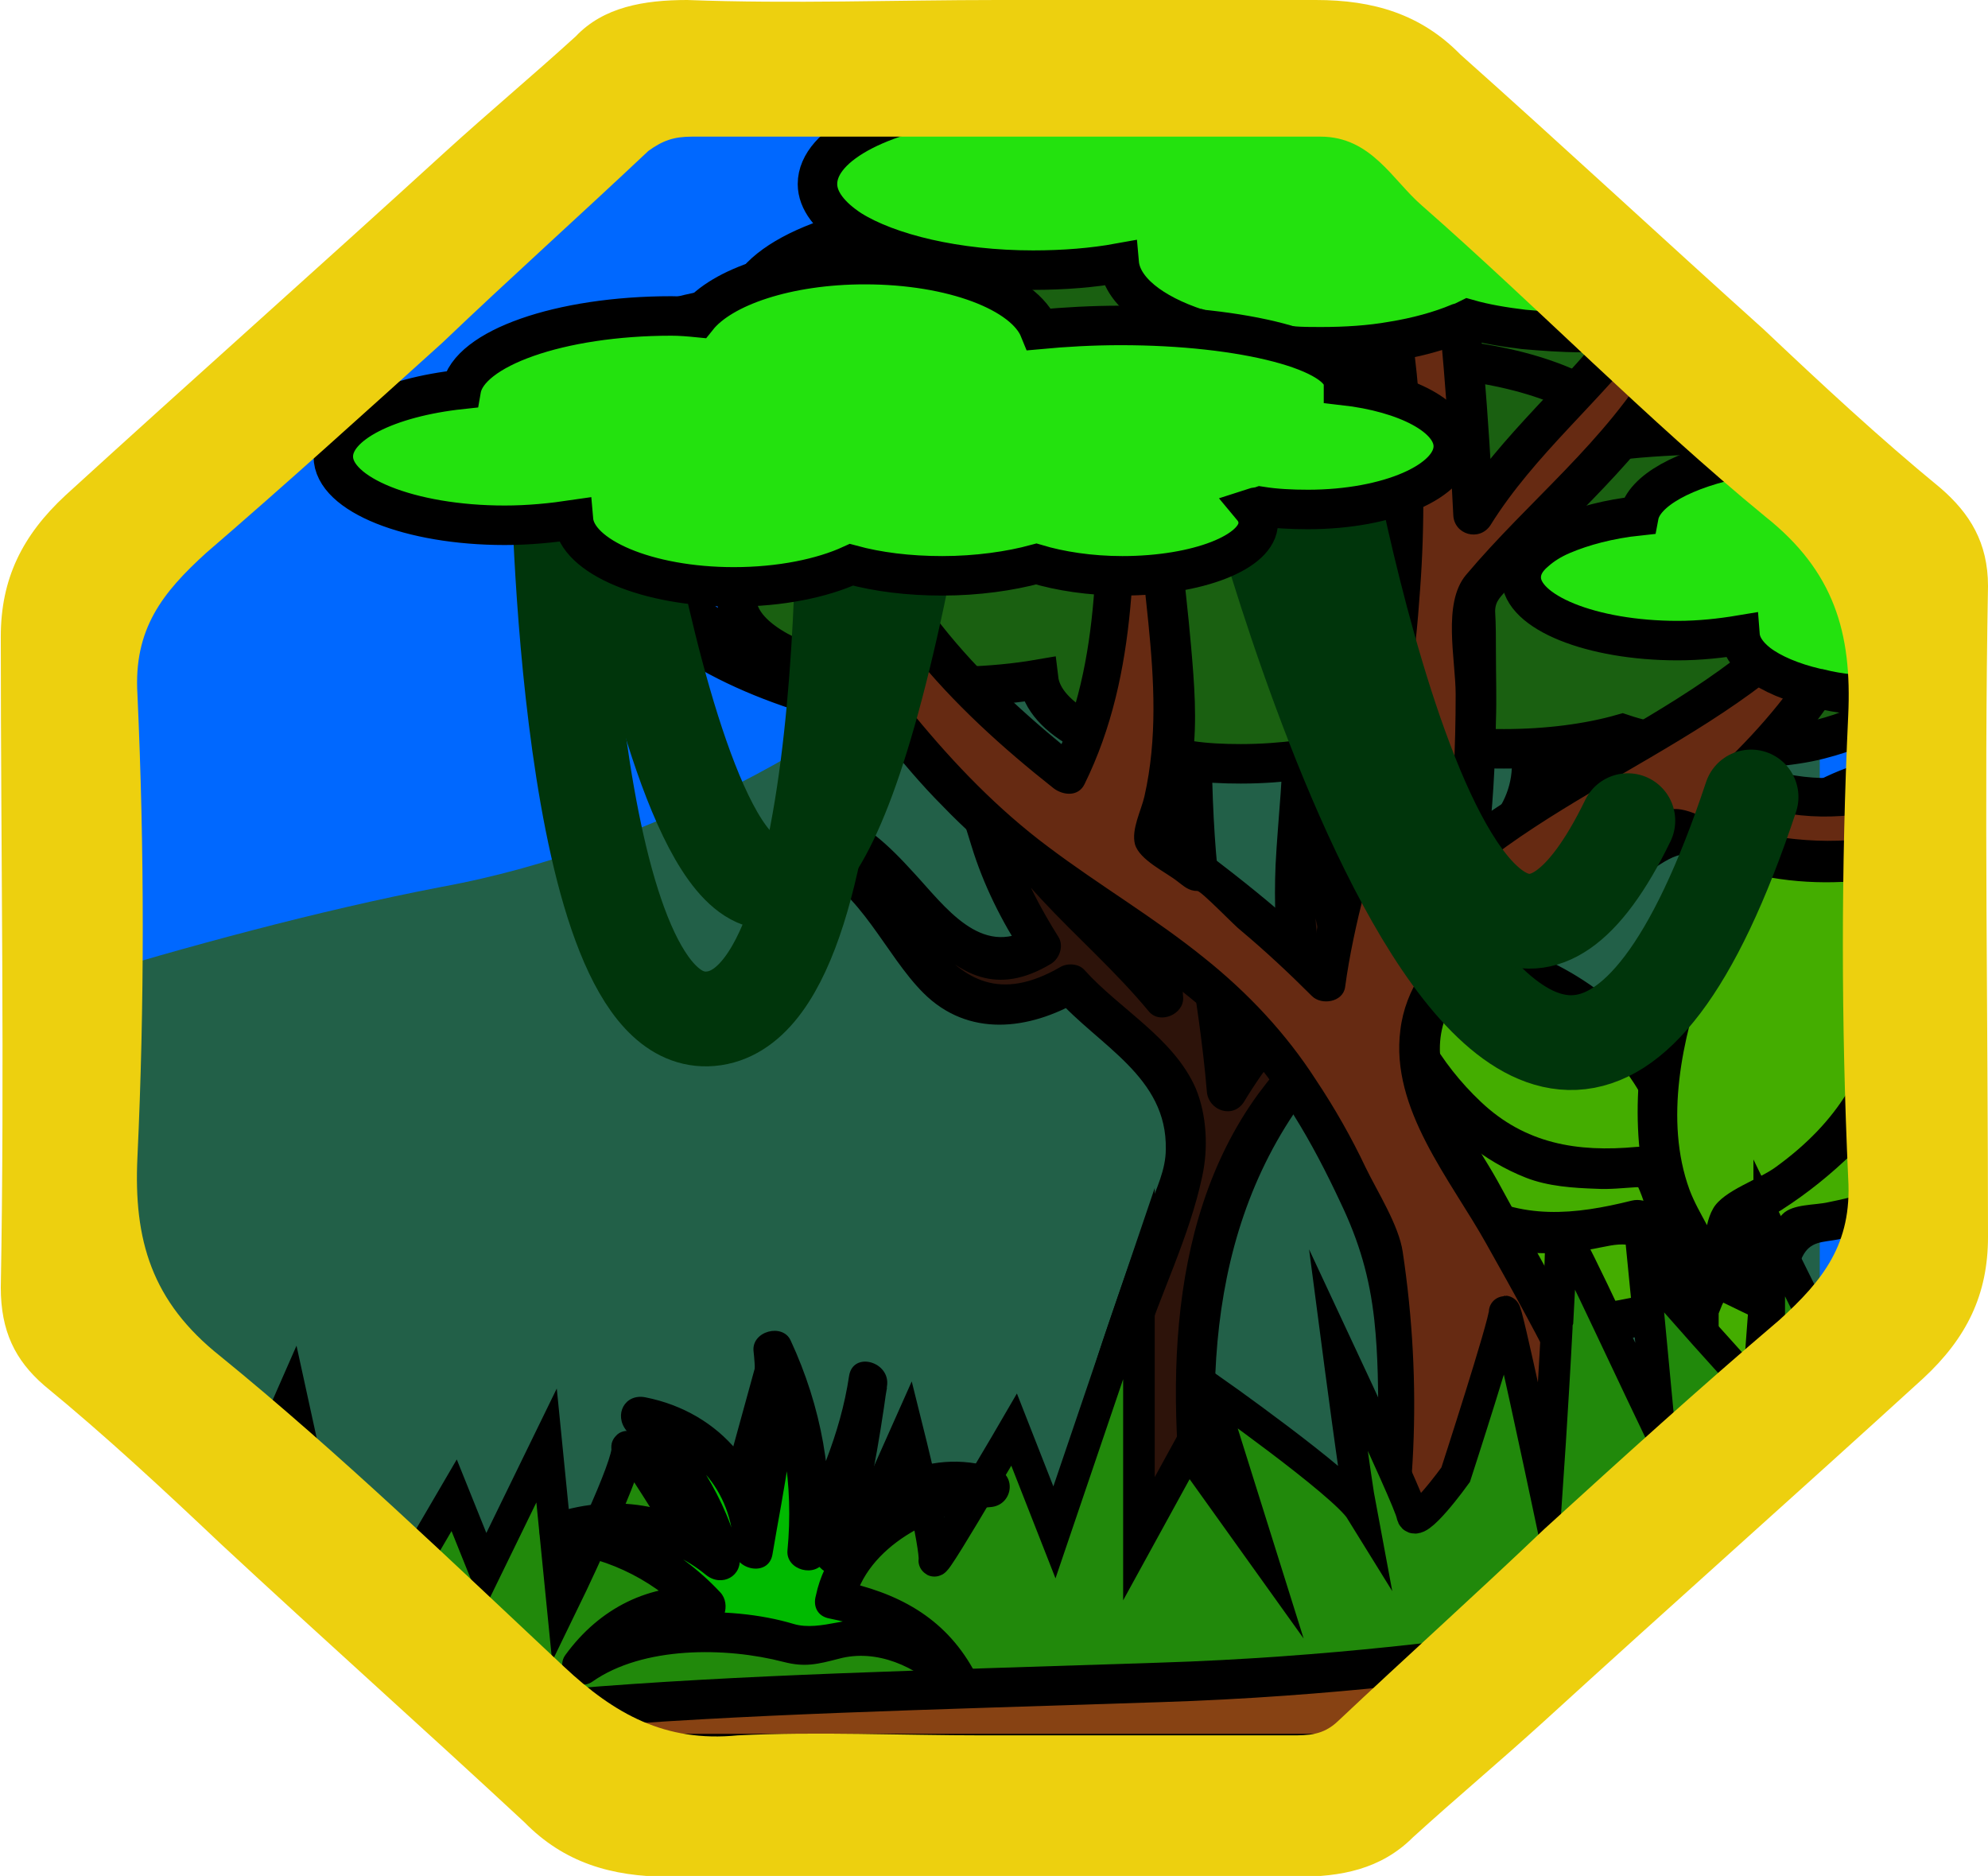<svg version="1.0" id="rainforestHoneycombGraphic" xmlns="http://www.w3.org/2000/svg" xmlns:xlink="http://www.w3.org/1999/xlink" x="0px" y="0px" viewBox="0 0 251.7 237.5" enable-background="new 0 0 251.7 237.5" xml:space="preserve"><g id="rainforestHoneycomb"><path fill="#0068FF" d="M241.2,162l-10.8,10.9V155c3.6-0.7,7.1-1.6,10.4-2.9L241.2,162z"/><path fill="#0068FF" d="M240.9,152.1c-3.3,1.3-6.9,2.2-10.4,2.9v17.9l-6.9,7l-1,1l-0.1,0.1l-0.4,0.5l-0.2,0.2l-0.7,0.7l-1.1,1.1l-11.8,11.9l-13.3,13.4l-0.2,0.2L181.8,222H68.1l-5.5-4.9l-20.8-18.6l-0.2-0.2l-10.2-9.1l-20.3-18.2l-2.2-46.7L6.5,70.9L85.1,7.6l40,2.4l54,3.2l14.6,14.9l2.3,2.3l5.6,5.7l5,5l0.6,0.6l4.6,4.7l8.5,8.6l1.8,1.9l0.6,0.6l7.7,7.9l4.8,4.8l0.2,0.2v0l2,2l0.6,0.6l0.5,15l0.1,1.8l0.4,10l0.1,3.2c0,0,0,0,0,0l0.2,5.2l0.3,9l0.4,12.3L240.9,152.1z"/><path fill="#226048" d="M197,208.5"/><path fill="#226048" d="M227.6,31.7"/><path fill="#226048" d="M230.4,55.5v117.4l-6.9,7c1.7,4.5-3.1,6.2-3.4,3.4l-11.8,11.9l-13.3,13.4c0.6,0,1.2,0,1.9,0c-0.6,0.1-1.3,0.2-2.1,0.3L181.8,222H68.1l-5.5-4.9l-20.8-18.6l-0.1,0.2l-0.1-0.4l-10.2-9.1l-20.3-18.2l-2.2-46.7c14.5-4.4,31.3-9,46.9-12c7.1-1.3,13.7-3.2,19.8-5.4c4.7-1.7,9-3.5,13-5.3c6.7-3.1,12.4-6.4,16.8-9.2h0c1.6-1,3-1.9,4.2-2.8c0.3-0.2,0.6-0.4,0.9-0.6h0c1.4-1,2.5-1.8,3.4-2.5c1.8-1.3,2.7-2.1,2.7-2.1s0.9-0.5,2.4-1.4c2.9-1.7,8.3-4.8,14.3-8.1c0.8-0.5,1.7-0.9,2.5-1.4c0.5-0.3,1-0.6,1.5-0.8c1.3-0.7,2.6-1.4,3.9-2.2c0.7-0.4,1.4-0.8,2.1-1.1c1.2-0.7,2.3-1.3,3.5-1.9c4.7-2.5,8.9-4.8,12-6.3c0.1-0.1,0.3-0.1,0.4-0.2c1.9-0.9,3.2-1.5,3.9-1.6c0.6-0.1,2.3-0.9,4.6-2.2c2.5-1.4,5.8-3.4,9.6-5.6c0.4-0.2,0.7-0.4,1.1-0.7c2.2-1.3,4.5-2.8,6.9-4.3c0.4-0.2,0.7-0.5,1.1-0.7c2.2-1.3,4.4-2.8,6.6-4.1h0c3-1.9,5.9-3.8,8.8-5.6l5,5l0.6,0.6c2.8-0.3,5.7,2.7,4.6,4.7l8.5,8.6C223.8,55,227.2,55.2,230.4,55.5z"/><g><g><path fill="#44AD00" d="M240.1,129.6l0.8,22.5c-3.3,1.3-6.9,2.2-10.4,2.9c-1,0.2-1.9,0.4-2.9,0.5c-0.8,1.2-1.5,2.5-2.1,3.7v0c-0.7,1.4-1.2,2.8-1.6,4.2c-0.1,0.5-0.3,1-0.4,1.4c-0.7,2.7-1.2,5.4-1.4,8.2c-0.1,1-0.1,2.1-0.2,3.1c0,0.9,0,1.8,0,2.7v0c0,0.1,0,0.1,0,0.2c0,0,0,0,0,0c0,0.6,0,1.2,0,1.8v0.1c0,0,0,0,0,0c0,0.2,0,0.4,0,0.6c0.1,3.4-0.4,3.6-0.7,0.7c-0.1-1.1-0.2-2.2-0.3-3.2c0-0.1,0-0.2,0-0.3v0c-0.1-0.8-0.1-1.5-0.1-2.2v0c0-0.1,0-0.1,0-0.1v-0.2c0,0,0,0,0,0c0,0,0-0.1,0-0.1c0,0,0,0,0,0c0-0.3,0-0.6,0-1c0-3.5,0.2-7,0.8-10.9c0.2-1.2,0.4-2.5,0.7-3.8l0.3-2.7c-0.5-1.6-0.8-3.2-0.9-4.8c-0.7-7.8,2.6-15.8,6.8-22.5c0.7-1,1.3-2,2.1-3c2.6-3.7,5.7-7.1,9.2-10c0.5-0.4,1-0.8,1.6-1.2c0.1,3.6-0.1,7.1-0.7,10.7C240.4,127.7,240.3,128.6,240.1,129.6z"/><g><path d="M237.6,129.6c0.3,7.5,0.5,15,0.8,22.5c0.6-0.8,1.2-1.6,1.8-2.4c-2.8,1.1-5.7,1.9-8.7,2.5c-1.7,0.4-4.5,0.2-5.8,1.5c-2.2,2.2-3.4,6.2-4.4,9.1c-1.6,4.7-2,9.8-2.1,14.7c0,1.8,0.5,4.3,0,6.1c1.4-0.4,2.8-0.7,4.2-1.1c1,1,0-3.1,0-3.5c0-0.4-0.1-1.2-0.1-1.4c0-0.5-0.1-1.1-0.1-1.7c0-6.1,1.1-11.9,1.7-17.9c0.3-2.7-1-5.7-0.9-8.5c0.1-4.7,2-9.3,4-13.4c3.3-6.8,8.4-13.3,14.5-17.8c-1.3-0.7-2.5-1.4-3.8-2.2c0.1,4.3-0.3,8.6-1.1,12.8c-0.6,3.2,4.2,4.5,4.8,1.3c0.9-4.7,1.3-9.4,1.2-14.2c0-1.7-2.2-3.3-3.8-2.2c-11.7,8.8-23.6,25.7-20.6,41.1c1.3,6.7-1.1,14-1.1,20.9c0,2.8-0.4,8,1.7,10.1c1.4,1.4,3.6,0.7,4.2-1.1c0.6-1.8,0.2-4,0.2-5.9c-0.1-3.4,0.2-6.9,0.8-10.2c0.5-3.2,1.9-6.9,3.2-9.6c1-2,2.5-1.8,4.6-2.2c3-0.6,5.8-1.5,8.7-2.5c1-0.4,1.9-1.2,1.8-2.4c-0.3-7.5-0.5-15-0.8-22.5C242.5,126.3,237.5,126.3,237.6,129.6z"/></g></g><g><path fill="#44AD00" d="M214.8,165.9c-0.8-6.9-6.1-12.5-11.9-16.4c-4.4-2.9-9.2-5.2-14.4-6.1c-5.2-0.9-10.7-0.2-15.2,2.5c2.3,6.6,7,12.1,12.4,16.4c2.1,1.7,4.4,3.2,6.9,4.1c5.8,2.2,12.2,1.1,18.2-0.4c3.8,2.4,6.7,6.1,8.8,10.1s1.2-1.2-3.9-8.5L214.8,165.9z"/><g><path d="M217.2,165.2c-3-18.7-29.1-30.1-45.2-21.5c-0.9,0.5-1.5,1.8-1.1,2.8c4.2,10.8,13.9,21.7,25.9,23.4c2.7,0.4,5.4,0.2,8-0.2c1.7-0.3,3.3-0.6,5-0.9c1.2-0.3,3.1,2.2,3.7,2.9c1.8,1.8,4.2,9.2,7.8,8.1c1.1-0.3,1.8-1.3,1.8-2.4c0.2-4.4-4.2-9.2-6.2-12.8c-1.6-2.8-5.9-0.3-4.3,2.5c1.5,2.7,5.6,7,5.5,10.3c0.6-0.8,1.2-1.6,1.8-2.4c0,0-0.1,0-0.1,0c0.8,0.2,1.6,0.4,2.4,0.6c-0.9-0.8-1.4-2.4-2.1-3.4c-1.2-1.9-2.6-3.6-4.2-5.2c-3.9-4.1-5.7-3.4-10.9-2.4c-13.3,2.5-24.9-7.6-29.5-19.5c-0.4,0.9-0.8,1.9-1.1,2.8c13.5-7.2,35.4,3.2,37.8,18.6C212.9,169.7,217.7,168.4,217.2,165.2z"/></g></g><g><path fill="#44AD00" d="M211.1,154.4c-0.8-6.9-6.1-12.5-11.9-16.4c-4.4-2.9-9.3-5.2-14.4-6c-5.2-0.8-10.7-0.1-15.2,2.6c2.4,6.5,7,12.1,12.5,16.3c2.1,1.6,4.4,3.1,6.9,4.1c5.8,2.1,12.2,1.1,18.2-0.5c3.8,2.4,6.7,6.1,8.9,10c2.2,4,3.6,8.2,5.1,12.5c-2.2-8.6-3.9-13.7-9-21L211.1,154.4z"/><g><path d="M213.5,153.7c-3.1-18.6-29.2-30-45.3-21.3c-0.9,0.5-1.5,1.8-1.1,2.8c4.1,10.4,13.1,20.5,24.4,23c2.9,0.7,6,0.5,9,0.1c3.4-0.4,5.6-1.8,8.4,0.7c5.2,4.8,7.6,12.1,9.8,18.6c1,3,5.6,1.8,4.8-1.3c-2.3-8.7-5.8-15.5-10.2-23.3c-1.6-2.8-5.9-0.3-4.3,2.5c1.6,2.9,3.5,5.5,5.1,8.5c2.2,4.3,3.5,9,4.7,13.6c1.6-0.4,3.2-0.9,4.8-1.3c-1.9-5.4-3.8-10.8-6.9-15.7c-1.6-2.6-6.4-9.5-10.1-8.6c-7.2,1.8-14,2.5-20.6-1.5c-6.2-3.8-11.3-10-14-16.7c-0.4,0.9-0.8,1.9-1.1,2.8c13.4-7.2,35.4,3,37.9,18.3C209.2,158.2,214,156.9,213.5,153.7z"/></g></g><g><path fill="#44AD00" d="M212.8,148.1c0.3-7-4.1-13.3-9.3-18c-3.9-3.5-8.3-6.5-13.3-8.2c-5-1.6-10.6-1.8-15.4,0.2c1.3,6.8,5.1,13,9.8,18.1c1.8,2,3.8,3.8,6.2,5.1c5.4,3,11.9,3,18.1,2.4c3.4,3,5.7,7,7.2,11.3c1.5,4.2,2.3,8.7,3.1,13.1c-0.9-8.8-1.8-14.1-5.7-22.1L212.8,148.1z"/><g><path d="M215.3,148.1c-0.2-18.8-23.8-34.5-41.2-28.4c-1.3,0.5-2.1,1.7-1.7,3.1c2.4,11,10.1,22.1,20.8,26.3c2.8,1.1,6,1.3,8.9,1.4c1.7,0.1,3.4-0.1,5.1-0.2c1.6-0.1,2.7,2.1,3.4,3.1c3.9,5.6,5,12.8,6.2,19.3c0.5,2.8,5.2,2.1,4.9-0.7c-0.4-4.3-1-8.5-2-12.7c-1-4.2-3-7.9-4.5-11.9c-1.1-3-6-1.7-4.8,1.3c3,7.9,5.4,14.8,6.3,23.3c1.6-0.2,3.3-0.4,4.9-0.7c-1-5.7-2.2-11.2-4.5-16.5c-1.7-4-5-10-9.9-9.6c-7.5,0.7-14.1-0.4-19.7-5.7c-5.2-4.9-8.8-11.2-10.3-18.1c-0.6,1-1.2,2.1-1.7,3.1c14.2-4.9,34.7,7.9,34.9,23.6C210.4,151.3,215.4,151.3,215.3,148.1z"/></g></g><g><path fill="#44AD00" d="M240.6,126.7c-0.1,0.9-0.3,1.9-0.5,2.8c-0.5,2.7-1.3,5.3-2.5,7.8c-1.7,3.5-4.2,6.5-7.1,9.1c-2.7,2.4-5.8,4.5-8.9,6.3c-0.8,0.5-1.7,1-2.5,1.5c-0.7,2.7-0.9,5.5-0.8,8.2c0,1,0.1,2,0.2,2.9v0c0.1,0.8,0.2,1.6,0.3,2.4c0,0.1,0,0.2,0,0.2c0,0,0,0.1,0,0.1c0.2,1,0.4,2,0.6,3c0,0,0,0,0,0c0.1,0.5,0.2,1,0.4,1.5c0.2,0.6,0.3,1.2,0.5,1.8l0,0c0.1,0.3,0.2,0.6,0.3,0.9c0,0,0,0,0,0c0,0,0,0.1,0,0.1c0.1,0.1,0.1,0.3,0.1,0.4c0,0,0,0,0,0c0.3,1,0.7,2,1.1,3v0c0.3,0.6,0.5,1.3,0.8,1.9c1.3,3.1,1.9,5.2,0.9,3.4c0,0,0,0,0,0c-0.5-1-1-1.9-1.4-2.8c0,0,0,0,0,0c-0.1-0.1-0.1-0.3-0.2-0.4c0,0,0,0,0,0c-0.3-0.7-0.6-1.3-0.9-2c-0.3-0.7-0.6-1.4-0.9-2.1c-0.6-1.5-1.2-3.1-1.7-4.7l0,0c-0.1-0.4-0.3-0.9-0.4-1.3c-0.5-1.6-0.9-3.3-1.3-5c0,0,0,0,0,0c-0.1-0.5-0.2-1-0.3-1.5c-0.1-0.6-0.2-1.3-0.4-1.9v0c-0.1-0.6-0.2-1.2-0.3-1.9l-0.7-2.6c-1.9-2.5-3.1-5.2-3.9-8.1v0c-1-3.8-1.3-7.8-0.9-11.8v0c0.2-2.6,0.6-5.2,1.2-7.7c1.6-7.1,4.3-14,8.6-19.7c0.7-0.9,1.4-1.7,2.1-2.5c2.4-2.7,5.3-5,8.5-6.8c0.1-0.1,0.3-0.2,0.4-0.2c2.1-1.1,4.3-2,6.6-2.5c0.2,0.5,0.4,1,0.6,1.5h0c0.4,1,0.7,2,1,3c0,0,0,0,0,0c0.5,1.6,0.9,3.3,1.2,5c0.5,2.6,0.8,5.3,0.9,8C241.3,119.6,241.1,123.2,240.6,126.7z"/><g><path d="M238.2,126.1c-1.5,9.4-5.6,16-13.3,21.6c-2.1,1.6-6.7,3-8,5.3c-1.4,2.4-1.2,6.8-1.2,9.5c0,4.2,0.2,9.4,2.4,13.2c-0.1-0.2,3.4,8.3,3.3,8.5c1.5-0.2,3-0.4,4.6-0.6c-0.7-1.1-1.2-2.3-1.8-3.5c-0.8-1.6,1.1,2.3-0.2-0.4c-1.4-3-2.9-6.8-3.7-9.5c-1.1-3.5-1.5-7.1-2.3-10.6c-0.8-3.3-2.9-5.8-4.1-9c-3.2-8.8-0.9-19.2,2.1-27.7c3.6-10.3,11.4-19.1,22.1-21.9c-1-0.6-2.1-1.2-3.1-1.7c0.2,0.5,0.4,1,0.6,1.5c0.4,1,1.2,1.8,2.4,1.8c0,0,0,0,0,0c-0.8-0.6-1.6-1.2-2.4-1.8c3.1,8.4,3.6,17.1,2.4,26c-0.4,3.2,4.6,3.1,5,0c1.2-9.3,0.7-18.5-2.6-27.3c-0.4-1.1-1.2-1.8-2.4-1.8c0,0,0,0,0,0c0.8,0.6,1.6,1.2,2.4,1.8c-0.2-0.5-0.4-1-0.6-1.5c-0.5-1.3-1.6-2.1-3.1-1.7c-20.8,5.6-31.5,30.2-29,50.3c0.5,4.1,1.9,7.9,4.1,11.4c1.8,3,1.9,6.9,2.7,10.3c1.5,6.5,3.8,12.6,7.2,17.9c1.2,1.9,3.9,1.4,4.6-0.6c1-3-2.6-7.9-3.3-10.9c-0.9-3.5-1.9-7-2.2-10.8c-0.1-1.6-0.1-3.2,0-4.8c0.1-3.4,0.9-3.5,3.6-5.2c3.3-2,6.3-4.3,9.1-6.9c5.7-5.2,8.3-12.2,9.5-19.7C243.5,124.2,238.7,122.9,238.2,126.1z"/></g></g><path fill="#44AD00" stroke="#000000" stroke-width="4" stroke-miterlimit="10" d="M220.1,183.3c-0.1-0.4-0.1-0.8-0.1-1c-0.3-1.9-4.2-11.4-4.4-12v0c0,0,0,0,0,0v-4.4l0.4-1l0.2-0.5l0.3-0.6l0.6-1.4l0.1-0.2l0.6,0.3l0.4,0.2l3.3,1.6l1.9,0.9l-0.9,12l0,0.2c0,0,0.4,1.1,1.1,2.8C225.2,184.3,220.5,186,220.1,183.3z"/></g><g><path fill="#2D130A" d="M104.1,105.3c8,1.4,13.6,15,21.7,16.2c2.1,0.3,4.2-0.3,6.1-1.6c-4-6-7.1-13.4-8.4-21.8l0.6-1.7c2.6,9.6,8.5,15.5,14.2,20.9c1.9,1.8,3.7,3.5,5.6,5.3c1.2,1.1,2.4,2.4,3.5,3.8c-0.4-4.7-0.5-9.5-0.5-14.2c0-3,0-5.9,0-8.9c-0.2-0.4-0.4-0.8-0.6-1.2c-2-3.7-4.4-6.8-6.4-10.3c-4-6.9-6.8-15.7-7.9-24.9l2.7-1.3c0,6.3,2.4,12,5,16.7c2.5,4.5,5.4,8.6,7.4,13.8c0.2-8.9,0.7-17.7,1.4-26.5l4.4-0.8c-2.6,17.6-2.5,36.2,0.2,53.7c0.8,5.2,1.9,10.4,2.3,15.8c0.2-0.3,0.4-0.7,0.6-1c2.8-4.5,6-8.3,9.2-12c0-0.5-0.1-1-0.2-1.6c-2.3-10.7,0.5-22.5,0-33.8l2.3-2.1c0,2,0,4,0,5.9c0,5.1,0.1,10.3,0.6,15.3c0.4,3.6,1,7.1,2.1,10.3c0.5-0.6,1-1.2,1.4-1.8c5.1-6.7,9.8-14.9,11.4-25.1l4.4,0.2c-1.4,7.1-2.8,12-5.5,18.1c0.6-0.1,2.4-0.6,3-0.9c2.8-1.5,3.4-1.7,5.8-4.3c1-1.1,2-2.4,2.7-4c0.7-1.6,1.1-3.6,0.8-5.5l3,1.1c-0.9,4.7-3.4,8.1-6,10.6c-3.2,3-6.8,5-10.5,5.9c-2.5,5.3-5.4,10-8.8,14c-3.7,4.5-8,8.1-11.3,13.4c-3.9,6.1-6.3,14-8.4,22.1c-1.2,11.5-0.8,23.3,1,34.6c-4.8,0.6-9.7,0.7-14.5,0.4c0,0-1.3,0.2-2.5-1.2c1.1-12.5,5-23.9,8.9-35c1.6-4.5,3.2-9,4.7-13.5c0,0,2.1-8.5-3.4-13.7c-1.5-1.4-3-2.9-4.6-4.1c-2.2-1.7-4.3-3.7-6.3-6.1c-4.8,3.1-10.3,4.1-15,0.9c-6.2-4.3-10.1-15.2-16.7-17.6L104.1,105.3z"/><g><path d="M103.4,107.7c11.2,2.6,15.8,22.7,29.7,14.3c1.1-0.7,1.6-2.3,0.9-3.4c-2.2-3.5-4.1-7.1-5.5-11c-1.1-2.9-3.1-7.5-2.1-10.6c-1.6,0-3.2,0-4.8,0c4.1,13.9,15.2,20.6,23.9,31.1c1.4,1.6,4.4,0.3,4.3-1.8c-0.4-5.3-0.5-10.7-0.5-16c0-2.4,0-4.7,0.1-7.1c0-1.9-1.9-4-2.8-5.5c-6.1-10-10.7-19.2-12.2-30.9c-0.4,0.7-0.8,1.4-1.2,2.2c0.9-0.4,1.8-0.9,2.7-1.3c-1.3-0.7-2.5-1.4-3.8-2.2c0.4,12.2,8.2,20.4,12.5,31.2c1,2.5,4.8,2.3,4.9-0.7c0.3-8.8,0.7-17.7,1.4-26.5c-0.6,0.8-1.2,1.6-1.8,2.4c1.5-0.3,3-0.5,4.4-0.8c-1-1-2.1-2.1-3.1-3.1c-1.6,11.3-2.2,22.7-1.8,34.1c0.4,12.2,3.2,24,4.2,36.1c0.2,2.4,3.3,3.5,4.7,1.3c2.7-4.5,6-8.5,9.4-12.5c0.9-1.1,0.7-2,0.5-3.3c-0.4-2.9-0.8-5.7-0.9-8.6c-0.2-5.4,0.5-10.8,0.8-16.1c0.1-2.4,0.2-4.8,0.2-7.2c-0.7-0.1-0.7-0.4,0-0.7c0.5-0.4,1-0.9,1.5-1.3c-1.4-0.6-2.8-1.2-4.3-1.8c0.1,10.8-0.3,21.8,2.9,32.2c0.5,1.6,2.9,2.6,4.2,1.1c6.6-8.3,11.6-17.4,13.5-28c-0.8,0.6-1.6,1.2-2.4,1.8c1.5,0.1,2.9,0.1,4.4,0.2c-0.8-1.1-1.6-2.1-2.4-3.2c-1.2,6-2.8,11.8-5.3,17.5c-0.9,2,0.5,4.2,2.8,3.7c7.8-1.8,14.6-8.7,14.1-17.1c-1.1,0.8-2.1,1.6-3.2,2.4c1,0.4,2,0.7,3,1.1c-0.6-1-1.2-2.1-1.7-3.1c-1.2,5.2-4.3,9-8.6,12c-1.9,1.3-4,2.1-6.1,2.7c-1.8,0.5-2.3,2.8-3,4.3c-4.5,8.8-11.8,15.1-17.6,22.9c-12.3,16.9-11.6,40.4-8.5,60c0.8-1.1,1.6-2.1,2.4-3.2c-4.1,0.5-12.3,2.2-15.7-0.5c0.4,0.7,0.8,1.4,1.2,2.2c0.9-8.9,3.2-17.5,5.9-26c2.4-7.3,6-14.5,7.6-22c0.8-3.6,0.6-7.8-0.8-11.2c-2.8-6.4-9.6-10-14.1-15c-0.7-0.8-2.1-0.9-3-0.4c-15.5,9-17.9-11.8-29.2-16.7c0.4,0.9,0.8,1.9,1.1,2.8c0.2-0.8,0.3-1.6,0.5-2.5c0.6-3.1-4.2-4.5-4.8-1.3c-0.2,0.8-0.3,1.6-0.5,2.5c-0.2,1,0.1,2.4,1.1,2.8c6.5,2.8,9.6,10.9,14.4,15.7c5.7,5.7,13.4,4.7,19.8,1c-1-0.1-2-0.3-3-0.4c5.4,6.1,14.1,10,13.9,19.2c0,2.6-1.2,5-2.1,7.4c-1.8,5-3.6,10.1-5.3,15.1c-3.2,9.4-5.7,19-6.7,29c-0.6,6.3,16.8,3.6,19.5,3.3c1.7-0.2,2.7-1.4,2.4-3.2c-3.5-22.4-2.3-45.6,13.8-62.9c2.7-2.9,5.2-5.8,7.5-9c2.5-3.5,3.8-8.5,7.7-10.2c7.4-3.2,13.1-9.2,14.9-17.1c0.3-1.4-0.4-2.6-1.7-3.1c-1-0.4-2-0.7-3-1.1c-1.5-0.5-3.3,0.9-3.2,2.4c0.4,6.2-4.7,11-10.4,12.2c0.9,1.2,1.9,2.4,2.8,3.7c2.7-6.1,4.4-12.2,5.8-18.7c0.3-1.6-0.7-3.1-2.4-3.2c-1.5-0.1-2.9-0.1-4.4-0.2c-1,0-2.2,0.8-2.4,1.8c-1.7,9.7-6.1,18.2-12.2,25.8c1.4,0.4,2.8,0.7,4.2,1.1c-3-10-2.6-20.5-2.7-30.9c0-2.3-2.7-3.2-4.3-1.8c-2.2,2-3.1,2.5-3,5.6c0.2,6-0.6,12-0.9,18c-0.1,2.4-0.1,4.7,0,7.1c0,1.2,1.4,7.1,0.7,8c-3.3,3.9-6.4,7.9-9.1,12.2c1.6,0.4,3.1,0.8,4.7,1.3c-1-10.8-3.3-21.5-4-32.3c-0.8-12.2-0.3-24.4,1.4-36.5c0.3-2-1.1-3.4-3.1-3.1c-1.5,0.3-3,0.5-4.4,0.8c-1.1,0.2-1.8,1.4-1.8,2.4c-0.7,8.8-1.1,17.6-1.4,26.5c1.6-0.2,3.3-0.4,4.9-0.7c-4.1-10.2-11.9-18.5-12.3-29.9c-0.1-2-2-3-3.8-2.2c-0.9,0.4-1.8,0.9-2.7,1.3c-0.7,0.3-1.3,1.4-1.2,2.2c1.3,9.8,4,19.1,9.1,27.7c1.2,2,2.5,3.9,3.7,5.8c1.9,2.9,2.1,4.9,2,8.3c0,5.9,0,11.9,0.5,17.8c1.4-0.6,2.8-1.2,4.3-1.8c-8.1-9.8-18.9-16-22.7-28.9c-0.7-2.5-4-2.3-4.8,0c-1.3,3.8,0.4,7.9,1.5,11.6c1.5,4.9,3.8,9.5,6.6,13.8c0.3-1.1,0.6-2.3,0.9-3.4c-6.3,3.8-10.9-2.8-14.8-7c-3.1-3.4-6.5-6.8-11.1-7.9C101.6,102.2,100.3,107,103.4,107.7z"/></g></g><g><path fill="#1A6011" stroke="#000000" stroke-width="5" stroke-miterlimit="10" d="M230.4,57.3c-0.5,0-1.1,0-1.6,0c-1.2,0-2.4,0-3.5-0.1h0c0,0,0,0,0,0h0c-1.1-0.1-2.1-0.2-3.1-0.3c-0.3,0-0.6-0.1-0.8-0.1c-0.4,0.1-0.8,0.2-1.2,0.3c0.2,0.3,0.4,0.6,0.5,0.9c0.2,0.5,0.3,1,0.3,1.5c0,4.6-9.7,8.4-21.6,8.4c-0.5,0-1,0-1.5,0h0c-1.2,0-2.4-0.1-3.6-0.2c-1.6-0.1-3-0.4-4.4-0.6c-1.5-0.3-2.8-0.6-4.1-1c-2.4,0.7-5.2,1.2-8.1,1.5c-2.2,0.3-4.5,0.4-6.9,0.4c-0.3,0-0.6,0-0.9,0c-3.4,0-6.5-0.3-9.5-0.8h0c-0.4-0.1-0.7-0.1-1.1-0.2c-1-0.2-2-0.4-3-0.7c-2.6,1.2-5.8,2.2-9.4,2.8c-1.2,0.2-2.4,0.4-3.6,0.5c-0.7,0.1-1.3,0.1-2,0.2c-1.2,0.1-2.4,0.1-3.6,0.1c-0.9,0-1.8,0-2.6-0.1c-0.9,0-1.8-0.1-2.7-0.2c-7.6-0.7-14-2.9-17.5-5.8c-1.6-1.4-2.6-2.9-2.7-4.6c-1.6,0.3-3.4,0.5-5.2,0.7c-1.8,0.2-3.8,0.3-5.7,0.3c-15.1,0-27.3-4.9-27.3-11c0-3.6,4.3-6.8,10.9-8.8c1.5-0.5,3.1-0.8,4.9-1.2c1.5-0.3,3-0.5,4.6-0.7c0.2-0.9,0.5-1.7,1.1-2.5v0c2-2.7,6.4-5.1,12.4-6.7c5.6-1.5,12.5-2.5,19.9-2.5c1.5,0,2.9,0,4.3,0.1c3.8-4.9,14.3-8.4,26.6-8.4c13.9,0,25.4,4.5,27.8,10.3c2.4-0.2,4.9-0.4,7.4-0.5c1.8-0.1,3.6-0.1,5.5-0.1"/><path fill="#1A6011" stroke="#000000" stroke-width="5" stroke-miterlimit="10" d="M227.6,31.7"/><path fill="#1A6011" stroke="#000000" stroke-width="5" stroke-miterlimit="10" d="M230.4,57.3v8.1l4.8,4.8c0.8-1.4,1.6-2.9,2.3-4.5l1.3,2.4c-0.2,0.9-0.5,1.8-0.8,2.7c-0.9-0.1-1.7-0.2-2.6-0.4v0c-0.1,0-0.2,0-0.3-0.1c-1.3-0.2-2.6-0.5-3.8-0.8c-0.3,0.1-0.6,0.3-0.9,0.4c-4.6,2-10.9,3.2-17.8,3.2c-7.2,0-13.6-1.3-18.3-3.4c-0.6-0.3-1.2-0.5-1.7-0.8c-1.2-0.6-2.2-1.3-3-2.1c-1.1-1-1.9-2.1-2.3-3.2c-0.1-0.4-0.2-0.8-0.3-1.2c-0.3,0-0.6,0.1-0.9,0.2c-2.7,0.4-5.6,0.7-8.7,0.7c-0.4,0-0.8,0-1.3,0c-0.3,0-0.7,0-1,0c0,0,0,0,0,0c-2.3,0-4.5-0.2-6.6-0.4c-3.6-0.4-6.9-1.1-9.7-2c-0.2-0.1-0.3-0.1-0.5-0.2c-5.1-1.8-8.6-4.3-9.3-7.1c-0.1-0.4-0.2-0.8-0.2-1.2c0-3.6,4.4-6.9,11.2-8.9c0.4-0.1,0.7-0.2,1.1-0.3h0c2.4-0.6,5.1-1.1,8-1.4c0.4-2.3,2.5-4.4,5.8-6.2c2.3-1.3,5.3-2.4,8.6-3.2c3.6-0.9,7.8-1.6,12.3-2l5.6,5.7l5,5l0.6,0.6c2.8-0.3,5.7,2.7,4.6,4.7l8.5,8.6c3.6,0,7,0.2,10.2,0.5c1.8,0.2,3.6,0.4,5.2,0.6"/><path fill="#1A6011" stroke="#000000" stroke-width="5" stroke-miterlimit="10" d="M230.4,57.3v8.1l4.8,4.8c0.8-1.4,1.6-2.9,2.3-4.5l1.3,2.4c-0.2,0.9-0.5,1.8-0.8,2.7c-0.2,0.6-0.4,1.1-0.6,1.7l0.6,0.6l0.5,15h0.3c0.5,0,0.9,0,1.4,0c-0.3,0.7-0.9,1.3-1.6,1.9c-1.8,1.5-4.7,2.7-8.2,3.6c-1.9,0.5-4.1,0.8-6.4,1c-1.6,0.1-3.2,0.2-4.9,0.2c-3.9,0-7.6-0.4-10.8-1.1c-1-0.2-2-0.5-2.9-0.8c-4.2,1.2-9.4,1.9-15,1.9c-1.3,0-2.5,0-3.7-0.1h-0.1c-1.4-0.1-2.8-0.2-4.2-0.4c-2-0.3-3.9-0.6-5.7-1c-0.3-0.1-0.5-0.1-0.8-0.2c-0.4,0.2-0.8,0.4-1.3,0.6c-1.4,0.6-3,1.1-4.7,1.5c-0.9,0.2-1.8,0.4-2.8,0.6c-0.8,0.1-1.6,0.3-2.4,0.4c-2.4,0.3-4.9,0.5-7.6,0.5c-2.2,0-4.4-0.1-6.4-0.4c-0.9-0.1-1.8-0.2-2.6-0.4c-0.4-0.1-0.9-0.1-1.3-0.2c-0.1,0-0.2,0-0.3,0c-2.1-0.4-4-0.9-5.7-1.6c-1.3-0.5-2.4-1-3.5-1.5c-3.4-1.8-5.5-4.1-5.8-6.6c-2.9,0.5-6.1,0.8-9.4,0.9c-0.5,0-1,0-1.5,0c-2.5,0-4.8-0.1-7.1-0.4c-0.9-0.1-1.8-0.2-2.7-0.4c-0.7-0.1-1.4-0.2-2.1-0.3c-1.1-0.2-2.1-0.5-3.1-0.7c-7.4-1.9-12.3-5.3-12.3-9.2c0-0.5,0.1-1,0.3-1.5c0.7-2,2.8-3.9,5.9-5.4c1.9-1,4.3-1.8,6.9-2.4c0.6-0.1,1.1-0.3,1.7-0.4c1.8-0.4,3.6-0.6,5.6-0.9c0.1-0.6,0.3-1.2,0.7-1.7c3.2-5.6,16.7-9.9,32.8-9.9c0.6,0,1.1,0,1.7,0c0.9,0,1.8,0,2.6,0.1c2.8-3.5,8.9-6.3,16.7-7.6c2.5-0.4,5.2-0.7,8-0.8c0.6,0,1.3,0,1.9,0c2.3,0,4.5,0.1,6.7,0.3c0.4,0,0.8,0.1,1.2,0.1c5.1,0.7,9.7,2,13.2,3.7c3.2,1.6,5.4,3.5,6.5,5.6c0.1,0.2,0.2,0.4,0.2,0.5c4-0.4,8.4-0.6,12.9-0.6c0.4,0,0.8,0,1.1,0c3.6,0,7,0.2,10.2,0.5c1.8,0.2,3.6,0.4,5.2,0.6"/><g><path fill="#662A12" d="M197,208.5"/><g><path d="M197,211c3.2,0,3.2-5,0-5C193.7,206,193.7,211,197,211L197,211z"/></g></g><g><path fill="#662A12" d="M211.8,46.4c-1.7,3-3.7,5.9-5.8,8.7c-1.1,1.4-2.3,2.8-3.5,4.2c-2.6,2.9-5.5,5.5-8.3,8.2c-0.5,0.5-1,1-1.5,1.4c-1.6,1.5-3.1,3.1-4.6,4.8c-0.5,0.6-1,1.1-1.4,1.7c0.1,4.2,0.1,8.3,0.1,12.5c0,1.6,0,3.3-0.1,4.9c0,0.6,0,1.2-0.1,1.8c0,0.2,0,0.3,0,0.5c-0.1,4.3-0.4,8.5-1,12.8c2.1-1.7,4.4-3.2,6.6-4.6h0c0.4-0.3,0.8-0.5,1.3-0.8c0.7-0.4,1.4-0.8,2.1-1.3c3.4-2.1,6.9-4.1,10.3-6.2c0.8-0.5,1.6-0.9,2.4-1.4c4.9-3,9.9-6.1,14.3-9.7c2.8-2.2,5.4-4.6,7.8-7.3c1.8-2,3.3-4.1,4.7-6.3c0.1,0,0.1-0.1,0.1-0.1c0.8-1.4,1.6-2.9,2.3-4.5l1.3,2.4c-0.2,0.9-0.5,1.8-0.8,2.7c-0.2,0.6-0.4,1.1-0.6,1.7c-1.7,4.9-4.1,9.5-7,13.9c-0.2,0.3-0.3,0.5-0.5,0.8c-1.8,2.6-3.7,5.1-5.9,7.4c-1.3,1.4-2.6,2.8-4.1,4.2c3.3,1.5,6.9,2.3,10.5,2.4c0.1,0,0.3,0,0.4,0c0.9,0,1.8,0,2.7-0.1c1.5-0.2,3-0.4,4.5-0.8h0c0.3-0.1,0.6-0.2,0.9-0.3l0.1,3.2c0,0,0,0,0,0c0.5,1.6,0.9,3.3,1.2,5c-0.3,0.1-0.7,0.2-1.1,0.2c-2.9,0.6-5.9,0.8-8.9,0.8c-2.8-0.1-5.7-0.4-8.5-1c-0.9-0.2-1.7-0.4-2.6-0.6c-2.4-0.6-4.8-1.4-7.1-2.3c-3.5,2.6-7.2,4.9-11.1,7h0c-1,0.5-2,1-2.9,1.5c-1.9,0.9-3.8,2-5.6,3c-1.5,0.9-3,1.8-4.6,2.7c-0.9,0.5-1.6,1-2.3,1.6c-0.5,0.4-1,0.8-1.4,1.2c-3.2,3.1-4.4,6.6-4.7,9.6v0c-0.1,0.8-0.1,1.5-0.1,2.2c0.1,2.8,0.8,4.7,0.8,4.7c0.8,1.5,1.7,3,2.5,4.5c2.3,4.1,4.5,8.1,6.8,12.2v0c0.4,0.7,0.8,1.5,1.2,2.2c1.8,3.3,3.6,6.5,5.4,9.8c0.2,0.3,0.3,0.7,0.5,1v0c4.6,8.7,8.8,17.5,11.4,26.8l-13.3,13.4c-7.4,0.1-14.8-0.2-22.1-0.8c1.8-6.9,2.9-13.9,3.5-21v0c0.7-9.1,0.3-18.3-1.1-27.4c-3.2-7.9-6.9-15.8-11.7-22.7c-1.2-1.7-2.4-3.3-3.8-4.9c-1-1.2-2-2.3-3.1-3.4c-1-1-2.1-2-3.2-3c-2.1-1.8-4.3-3.5-6.6-5.1c-5.1-3.6-10.4-6.9-15.3-10.7c-0.7-0.5-1.4-1.1-2.1-1.6c-1.7-1.3-3.3-2.8-4.9-4.2c-4.6-4.2-8.8-8.9-12.5-13.8c-0.6-0.1-1.3-0.2-1.9-0.3c-0.2,0-0.4-0.1-0.7-0.1c-1.3-0.3-2.6-0.5-3.9-0.9c-5.9-1.5-11.7-3.8-16.9-6.9c-2.9-1.7-5.7-3.7-8-6.1c-1.3-1.4-2.5-2.8-3.5-4.4c-0.8-1.3-1.4-2.7-1.9-4.2l3.4-0.8l3.2-0.8c-0.6,2.7,0.2,5.5,1.8,7.7c0.1,0.1,0.1,0.2,0.2,0.3c1.5,2.1,3.6,3.8,5.7,5.3c5.3,3.7,6.7,3.9,12.9,6c0.6,0.2,2,0.5,3.4,0.7c1.3,0.2,2.7,0.4,3.3,0.5c-0.1-0.1-0.1-0.2-0.2-0.2c-1.1-1.5-2-2.9-2.9-4.3v0c-1.7-2.7-3.1-5.3-4.4-8.1c-0.7-1.5-1.3-3-1.9-4.5c-1-2.6-2-5.3-2.9-8.3l9.7-0.3c0,0.2,0.1,0.3,0.1,0.5c0.4,1.8,1,3.5,1.7,5.2c0.8,2.1,1.8,4.2,2.9,6.2c0.7,1.3,1.4,2.5,2.2,3.7c1.6,2.4,3.4,4.8,5.3,7c1.1,1.3,2.3,2.6,3.5,3.9c3,3.1,6.3,6,9.6,8.7c1.1,0.8,2.1,1.7,3.2,2.5c0.9-1.8,1.7-3.7,2.4-5.6c0.3-1,0.6-1.9,0.9-2.9c0.5-2,1-4,1.3-6c0-0.2,0.1-0.4,0.1-0.6v0c0.6-3.3,0.8-6.7,1-10.1c0.1-0.8,0.1-1.6,0.1-2.4l0-1c0.1-2.4,0.1-4.9,0.1-7.3c0-2.8,0.1-5.5,0.1-8.3l5.2,2.9c-0.3,3.5-0.2,7.1,0.1,10.6c0,0.5,0.1,1,0.1,1.4c0.1,1.3,0.2,2.5,0.4,3.7c0.2,1.9,0.4,3.7,0.6,5.5v0c0,0,0,0,0,0c0.6,6,1.2,11.9,0.5,17.7c-0.3,2.5-0.8,5-1.5,7.5c-0.1,0.2-0.2,0.5-0.2,0.7c-0.3,0.8-0.4,1.5-0.4,2.2c0.2,0.2,0.4,0.3,0.7,0.5c1.6,1.2,3.2,2.4,4.8,3.6h0c4.4,3.4,8.8,6.9,12.8,10.7c0.7,0.7,1.4,1.4,2.1,2.1c0.4,0.5,0.9,0.9,1.3,1.4c0.3-2.6,0.8-5.2,1.4-7.7v0c1.1-4.8,2.5-9.6,3.7-14.4c0-0.1,0.1-0.3,0.1-0.4c0.7-2.8,1.3-5.6,1.8-8.4c0.3-1.4,0.5-2.9,0.7-4.3c1.2-7.2,1.8-14.6,2-21.9c0-1.3,0.1-2.7,0.1-4c0-0.2,0-0.5,0-0.7c0-3.7-0.2-7.4-0.4-11.2c0-0.4-0.1-0.8-0.1-1.1v0c-0.1-1.7-0.3-3.3-0.5-5c-0.1-0.7-0.2-1.4-0.3-2.2c-0.3-2.5-0.7-5.1-1.1-7.6c-0.5-2.9-1.1-5.7-1.7-8.5l9.9,1.1c0.2,1.4,0.3,2.8,0.5,4.2c0.3,2.8,0.6,5.7,0.9,8.6c0.2,1.6,0.3,3.2,0.4,4.8c0,0.3,0.1,0.6,0.1,0.8c0.4,5.4,0.8,10.7,1.1,16.1c0.1,0.9,0.1,1.8,0.1,2.7c0.3-0.6,0.7-1.1,1-1.7c3.4-5.2,7.8-9.6,12.1-14.1c1.1-1.2,2.2-2.4,3.3-3.6c1.2-1.3,2.3-2.7,3.4-4.1c0.2-0.2,0.3-0.5,0.5-0.7l0.6,0.6"/><g><path d="M209.6,45.1c-6.4,10.9-16,18.2-24,27.7c-3,3.6-1.3,10.7-1.3,15.1c0,6.7-0.3,13.3-1.1,19.9c-0.3,2.4,2.8,2.9,4.3,1.8C204.7,95.9,229.8,89,239.6,67c-1.4,0-2.9,0-4.3,0c0.3,0.5,0.6,1,0.8,1.5c0.5,0.9,0-0.3-0.6,1.6c-1.1,3.7-2.7,7.1-4.6,10.5c-3.3,6.1-7.8,11.4-12.8,16.2c-1.5,1.4-0.5,3.5,1.1,4.2c6.6,2.7,13.5,3.1,20.4,1.2c-1.1-0.8-2.1-1.6-3.2-2.4c0.1,3.2,0.8,5.8,1.4,8.9c0.6-1,1.2-2.1,1.7-3.1c-7.3,1.6-14.4,0.8-21.5-1.2c-1.8-0.5-5.4-2.9-7.2-1.6c-1.5,1.1-3.1,2.2-4.6,3.2c-0.8,0.6-4.4,3.4-5.2,3.4c-2.2,0-5.1,2.3-7,3.3c-2.9,1.6-5.8,3.3-8.5,5.1c-4.4,2.8-7.6,7.5-8.2,12.6c-1.3,10,6.4,19,10.9,27.1c6.8,12.1,13.5,24.2,17.7,38.1c0.2-0.8,0.4-1.6,0.6-2.4c-3.4,3.4-6.8,6.9-10.2,10.3c-0.8,0.8-1.6,1.6-2.4,2.4c-1,1-0.4,0-2.6,0c-6.1,0-12.3-0.3-18.4-0.8c0.8,1.1,1.6,2.1,2.4,3.2c4.1-16.4,4.8-33.1,2.3-49.8c-0.5-3.4-3.2-7.6-4.7-10.7c-1.8-3.8-3.9-7.5-6.3-11.1c-3.8-5.9-8.6-11-14.1-15.4c-6.3-5.1-13.3-9.2-19.8-14.1c-6.3-4.7-11.9-10.5-16.9-16.6c-2.6-3.1-3.1-3.2-7-4c-3.6-0.7-7.1-1.8-10.5-3.1c-8.3-3.2-17.5-8.6-20.6-17.4c-0.6,1-1.2,2.1-1.7,3.1c2.2-0.5,4.4-1,6.6-1.5c-1.1-0.8-2.1-1.6-3.2-2.4c-1.9,14.6,18.5,21.6,29.7,23c1.8,0.2,3.2-2.3,2.2-3.8c-2.2-3.2-3.9-5.8-5.9-9.4c-2.7-4.9-4.5-10.1-6.2-15.4C98.6,61,97.8,62,97,63.1c3.2-0.1,6.5-0.2,9.7-0.3c-0.8-0.6-1.6-1.2-2.4-1.8c4.3,16.4,16.2,28.6,29.1,38.8c1.2,0.9,3.1,1.1,3.9-0.5c7-14.2,6.3-30.1,6.5-45.5c-1.3,0.7-2.5,1.4-3.8,2.2c1.7,1,3.4,1.9,5.2,2.9c-0.4-0.7-0.8-1.4-1.2-2.2c-0.8,14.7,4.2,29.5,0.9,44.1c-0.4,1.8-1.7,4.2-1.2,6.1c0.6,2,3.9,3.5,5.4,4.7c0.8,0.6,1.4,1.2,2.5,1.2c0.5,0,4.8,4.5,5.5,5c3.1,2.6,6.1,5.4,9,8.3c1.2,1.2,3.9,0.8,4.2-1.1c1.1-8.2,3.6-16.1,5.6-24.2c2.1-8.6,3.3-17.4,3.9-26.2c1.2-16.2-0.3-32.5-3.9-48.3c-0.8,1.1-1.6,2.1-2.4,3.2c3.3,0.4,6.6,0.7,9.9,1.1c-0.8-0.8-1.7-1.7-2.5-2.5c1.5,12.3,2.5,24.7,3.1,37.1c0.1,2.5,3.3,3.4,4.7,1.3c5.6-9,14-15.7,20.3-24.1c-1.3,0.2-2.6,0.3-3.9,0.5c0.2,0.2,0.4,0.4,0.6,0.6c2.3,2.3,5.8-1.2,3.5-3.5c-0.2-0.2-0.4-0.4-0.6-0.6c-1.2-1.3-3-0.8-3.9,0.5c-6.3,8.4-14.6,15.1-20.3,24.1c1.6,0.4,3.1,0.8,4.7,1.3c-0.6-12.4-1.6-24.8-3.1-37.1c-0.2-1.5-1-2.3-2.5-2.5c-3.3-0.4-6.6-0.7-9.9-1.1c-1.7-0.2-2.7,1.7-2.4,3.2c3.5,15.4,4.7,31.2,3.7,46.9c-0.5,8.4-1.9,16.7-3.7,24.9c-1.8,8.1-4.4,16-5.6,24.2c1.4-0.4,2.8-0.7,4.2-1.1c-6.8-7.1-14.7-13-22.2-18.6c0.4,0.7,0.8,1.4,1.2,2.2c0.4-3.5,1.8-6.9,2.2-10.4c0.6-4.7,0.2-9.5-0.2-14.1c-0.7-8.3-2.1-16.6-1.6-25c0-0.9-0.5-1.7-1.2-2.2c-1.7-1-3.4-1.9-5.2-2.9c-1.7-0.9-3.7,0.2-3.8,2.2c-0.2,14.4,0.7,29.7-5.8,43c1.3-0.2,2.6-0.3,3.9-0.5c-12.2-9.7-23.8-21.1-27.9-36.6c-0.3-1.1-1.3-1.9-2.4-1.8c-3.2,0.1-6.5,0.2-9.7,0.3c-1.6,0-2.9,1.6-2.4,3.2c3,9.4,7,18,12.5,25.9c0.7-1.3,1.4-2.5,2.2-3.8c-8.8-1.2-26.2-6.7-24.7-18c0.2-1.7-1.8-2.7-3.2-2.4c-2.2,0.5-4.4,1-6.6,1.5c-1.3,0.3-2.2,1.8-1.7,3.1c4.5,12.8,18.2,19.5,30.4,23c2.1,0.6,6.6,0.7,8,2.4c2.5,3.1,5,6.1,7.8,8.9c5.2,5.4,11.1,9.9,17.2,14.1c6.8,4.7,13.8,9.2,19.6,15.1c5.8,6,10,13.4,13.5,20.9c2.4,5,3.7,9.5,4.3,14.9c0.5,4.6,0.5,9.1,0.5,13.7c-0.1,8.9-1.5,17.7-3.7,26.3c-0.4,1.7,0.8,3,2.4,3.2c6.7,0.5,13.5,0.8,20.3,0.8c3,0,3.6-0.8,5.6-2.7c3.8-3.8,7.5-7.6,11.3-11.4c0.6-0.6,0.9-1.6,0.6-2.4c-3.3-11.2-8.5-21.6-14-31.7c-2.6-4.8-4.8-8.6-7.4-13.4c-2.9-5.2-7.2-10.5-7.3-16.6c-0.1-11.3,15.6-15.9,23.6-20.4c1.5-0.9,5.9-4.9,7.6-4.2c3.1,1.2,6.3,2,9.6,2.6c6,1.2,12.1,1,18.1-0.3c1.4-0.3,2-1.8,1.7-3.1c-0.6-2.7-1.2-4.8-1.3-7.6c-0.1-1.6-1.6-2.9-3.2-2.4c-6.1,1.7-11.8,1.2-17.7-1.2c0.4,1.4,0.7,2.8,1.1,4.2c5.7-5.5,10.6-11.8,14.4-18.8c2-3.6,3.5-7.6,4.7-11.5c0.7-2.5,0-3.5-1.2-5.6c-0.8-1.5-3.5-1.7-4.3,0c-9.6,21.4-34.5,28.2-51.4,41.6c1.4,0.6,2.8,1.2,4.3,1.8c0.7-5.5,1-11.1,1.1-16.7c0.1-2.9,0-5.7,0-8.6c0-1.8,0-3.6-0.1-5.3c0-1.4,0.8-1.9,1.7-3c7.9-9,16.8-16.1,23-26.6C215.6,44.8,211.3,42.3,209.6,45.1L209.6,45.1z"/></g></g><path fill="none" stroke="#00350B" stroke-width="12" stroke-linecap="round" stroke-linejoin="round" stroke-miterlimit="10" d="M77.6,59.3c0,0,17.3,109.7,37,11.6"/><path fill="none" stroke="#00350B" stroke-width="12" stroke-linecap="round" stroke-linejoin="round" stroke-miterlimit="10" d="M70.7,59.3c0,0,0.8,70.1,18.8,69.7c20-0.5,17.2-78.2,17.2-78.2"/><path fill="none" stroke="#00350B" stroke-width="12" stroke-linecap="round" stroke-linejoin="round" stroke-miterlimit="10" d="M158.4,60.1c0,0,33.8,129.6,63.3,40.8"/><path fill="none" stroke="#00350B" stroke-width="12" stroke-linecap="round" stroke-linejoin="round" stroke-miterlimit="10" d="M166.9,53.8c0,0,16.5,96.8,39.2,50.1"/><path fill="#0068FF" stroke="#000000" stroke-width="5" stroke-miterlimit="10" d="M201.7,36.1l-5.6-5.7c2.2-0.2,4.4-0.3,6.8-0.3c1.5,0,2.9,0,4.3,0.1"/><path fill="#23E20E" stroke="#000000" stroke-width="5" stroke-miterlimit="10" d="M207.1,30.2c-1.4-0.1-2.9-0.1-4.3-0.1c-2.3,0-4.6,0.1-6.8,0.3l5.6,5.7l5,5l0.6,0.6c-0.4,0-0.7,0.1-1.1,0.1c-1.9,0.2-3.8,0.3-5.8,0.3c-2.6,0-5.1-0.2-7.4-0.4h0c-2.5-0.3-4.9-0.7-7-1.3c-0.4,0.2-0.8,0.4-1.2,0.5c-2.4,1-5.3,1.8-8.4,2.3c-2.8,0.5-5.9,0.7-9.1,0.7c-1.2,0-2.4,0-3.6-0.1h0c-1.1-0.1-2.2-0.2-3.3-0.3c-3.1-0.4-6-1-8.6-1.9c0,0,0,0-0.1,0c-5.8-1.9-9.6-4.9-9.9-8.3c-3.3,0.6-7,0.9-10.9,0.9c-9.7,0-18.3-2.1-23.1-5.1c-2.6-1.7-4.2-3.7-4.2-5.8c0-5.1,8.7-9.4,20.4-10.6c0.2-0.9,0.6-1.7,1.2-2.6l54,3.2l14.6,14.9c1.8-0.1,3.6-0.1,5.5-0.1"/><path fill="#23E20E" stroke="#000000" stroke-width="5" stroke-miterlimit="10" d="M170.1,48.8c0-0.1,0-0.2,0-0.2c0-4.1-12.6-7.4-28.2-7.4c-3.6,0-7.1,0.2-10.3,0.5c-1.9-4.7-11-8.2-22.1-8.2c-9.8,0-18.1,2.8-21.2,6.7C87.3,40.1,86.1,40,85,40c-14.1,0-25.7,4.1-26.6,9.3c-9.3,1-16.2,4.4-16.2,8.5c0,4.8,9.7,8.7,21.7,8.7c3.1,0,6-0.3,8.7-0.7c0.4,4.7,9.4,8.5,20.3,8.5c5.9,0,11.2-1.1,14.9-2.8c3.3,0.9,7.2,1.4,11.5,1.4c4.4,0,8.6-0.6,11.9-1.5c3,0.9,6.8,1.5,10.9,1.5c9.5,0,17.2-3,17.2-6.7c0-0.6-0.2-1.3-0.7-1.9c0.3-0.1,0.7-0.1,1-0.2c1.9,0.3,3.9,0.4,6,0.4c10.2,0,18.4-3.6,18.4-8C184,52.8,178.1,49.7,170.1,48.8z"/><path fill="#23E20E" stroke="#000000" stroke-width="5" stroke-miterlimit="10" d="M230.4,57.3v8.1l4.8,4.8c0.8-1.4,1.6-2.9,2.3-4.5l1.3,2.4c-0.2,0.9-0.5,1.8-0.8,2.7c-0.2,0.6-0.4,1.1-0.6,1.7l0.6,0.6l0.5,15c-2.9,0-5.7-0.3-8.1-0.9c-0.2,0-0.4-0.1-0.5-0.1c-3-0.7-5.6-1.8-7.3-3.1c-1.4-1.1-2.2-2.3-2.3-3.6c-2.4,0.4-5.1,0.7-7.9,0.7c-10.9,0-19.8-3.6-19.8-8c0-1.2,0.6-2.3,1.8-3.3c0.9-0.8,2-1.5,3.4-2.1h0c2.6-1.1,5.9-2,9.7-2.4c0.6-3.2,5.8-6,13.1-7.4c0.7-0.1,1.4-0.3,2.2-0.4c0.8-0.1,1.6-0.2,2.5-0.3h0c0,0,0,0,0,0h0c1.7-0.2,3.4-0.3,5.2-0.3c0.4,0,0.9,0,1.3,0c1.1,0,2.1,0,3.1,0.1c0.2-0.3,0.5-0.6,0.8-0.9"/></g><polygon fill="#21890B" stroke="#000000" stroke-width="4" stroke-miterlimit="10" points="41.6,198.3 31.5,189.1 36.9,176.8 "/><path fill="#21890B" stroke="#000000" stroke-width="4" stroke-miterlimit="10" d="M197,208.5"/><path fill="#21890B" stroke="#000000" stroke-width="4" stroke-miterlimit="10" d="M230.4,172.9l-6.9,7c1.7,4.5-3.1,6.2-3.4,3.4l-11.8,11.9l-13.3,13.4c0.6,0,1.2,0,1.9,0c-0.6,0.1-1.3,0.2-2.1,0.3L181.8,222H68.1l-5.5-4.9l-20.8-18.6l4.8-6.4l5,7.3l5.9-10.1l3.9,9.7l7.8-16l2,20.1c0,0,2-4.1,4-8.6c0.3-0.7,0.6-1.3,0.9-2c1.9-4.2,3.5-8.3,3.3-9.2c-0.2-1.3,4.3,5.9,7.6,11.3c1.9,3,3.3,5.4,3.3,5.4l0.8-2.8l0.1-0.4l2.4-8.9c0,0,0,0,0,0l3-10.9l1.3,2.5l4.6,8.7c0,0,0,0,0,0l1.8,3.4l1.7,3.1c0,0,0,0,0,0l0.3,0.6l1.1,2.1l0.1,0.3l0.4-1l2.5-5.6l4.5-10.1c0,0,0.8,3.2,1.6,6.7c0.2,0.7,0.3,1.5,0.5,2.2c0.8,3.5,1.4,6.9,1.3,7.6c-0.2,0.9,3.1-4.6,6-9.5c0.1-0.1,0.1-0.3,0.2-0.4c2.1-3.5,3.9-6.6,3.9-6.6l5.1,13l10.7-31.5v32.3l6.2-11.3l1.2,1.7l7.8,10.9l-6.4-20.4c0,0,17.2,12.1,19.3,15.5c-0.7-3.7-2.9-20.5-2.9-20.5s4.4,9.4,7.2,15.7v0c1.2,2.7,2.1,4.8,2.2,5.4c0.4,2,5.5-5.1,5.5-5.1s6.2-19.1,6.2-20.6c0-1.6,5.3,23.4,5.3,23.4s0.8-11.7,1.3-21.4v0c0-0.3,0-0.6,0.1-0.9c0.3-5.4,0.5-10,0.4-11.3c0-0.1,0-0.2,0-0.2c0-0.2,0.1-0.1,0.3,0.2c0.8,1.3,3.2,6.2,5.6,11.3c3.2,6.8,6.6,13.9,6.6,13.9l-1.4-14.8l-0.6-6.1l7.7,8.7l2.7,3l0,0l0.9,1l0,0l0.8,0.9l0.3,0.3l0,0l0.1,0.1l0,0l0.4,0.4l1.1,1.2l0.6,0.7l1.3,1.5v-22.5l1.6,3.3v0l5,10.1V172.9z"/><path fill="#874213" stroke="#000000" stroke-width="5" stroke-miterlimit="10" d="M146.7,213c22.3-0.7,39.8-3.2,48.2-4.3L181.8,222H68.1l-5.5-4.9c3.2-0.3,6.4-0.5,9.6-0.8C93.9,214.5,116.5,214,146.7,213z"/><path fill="#874213" stroke="#000000" stroke-width="5" stroke-miterlimit="10" d="M197,208.5"/><g><path fill="#00BA00" d="M105.6,202.4c1-5.4,2.6-5.6,6.7-9.2c3.4-3,8.8-4.8,13.1-4.9c-7.2-2.7-14.7,1.3-19.9,8.3c2.1-7,3.3-14.5,4.3-21.7c-1,7.5-4.3,14.5-7.6,21.3c0.9-8.6-0.6-17.5-4.4-25.3c0.6,3.9,0.1,7.9-0.4,11.8c-0.6,4.5-1.3,8.9-2.1,13.4c0-4-1.4-8-4-11.1s-6.4-5.1-10.3-5.7c3.2,4,6,8.3,8.2,12.8c0.9,1.8,1.7,3.6,1.9,5.6c-5.4-4.9-13.7-6.4-20.5-3.8c7.1,0.6,13.9,4.1,18.7,9.4c-6-0.7-12.4,2.2-15.7,7.3c3.9-3,9.1-3.5,14-3.8c4.1-0.2,8.2-0.2,12.1,1c0.7,0.2,1.4,0.5,2.1,0.5c0.7,0,1.5-0.3,2.2-0.5c5.9-1.9,12.8,0,16.9,4.6c-1.8-3.4-4.7-6.4-8.2-7.9S105.6,202.4,105.6,202.4z"/><g><path d="M108.1,203.1c1.5-7.3,10.4-11.8,17.3-12.3c2.8-0.2,3.4-4,0.7-4.9c-8.9-2.9-16.9,2-22.3,8.9c1.4,0.8,2.8,1.6,4.2,2.4c2-7.1,3.3-14.4,4.3-21.7c0.5-3.1-4.3-4.5-4.8-1.3c-1.1,7.4-4.1,14-7.4,20.7c1.6,0.4,3.1,0.8,4.7,1.3c0.8-9.2-0.8-18.1-4.7-26.5c-1-2.2-4.9-1.2-4.7,1.3c0.9,8.1-1,16.5-2.4,24.5c1.6,0.2,3.3,0.4,4.9,0.7c-0.3-9.7-6.6-17.4-16.2-19.3c-2.6-0.5-4,2.2-2.4,4.2c3.9,5,8.3,11,9.5,17.3c1.4-0.8,2.8-1.6,4.2-2.4c-6.5-5.4-14.8-7.1-22.9-4.4c-2.8,0.9-2.1,4.6,0.7,4.9c6.6,0.8,12.4,3.8,16.9,8.7c0.6-1.4,1.2-2.8,1.8-4.3c-7.3-0.5-13.6,2.7-17.9,8.6c-1.5,2,1.4,4.8,3.4,3.4c6.4-4.5,16.9-4.4,24.2-2.5c2.7,0.7,4.3,0.3,7-0.4c4.8-1.3,9.8,1,13.1,4.3c2,2,5.3-0.6,3.9-3c-3.7-6.6-9.6-9.7-16.9-11.2c-3.1-0.6-4.5,4.2-1.3,4.8c6,1.2,10.8,3.4,13.9,8.9c1.3-1,2.6-2,3.9-3c-3.1-3.1-6.7-5-11-5.8c-3.8-0.7-7.9,1.6-11.3,0.6c-8.3-2.5-20.8-2.1-28.1,3c1.1,1.1,2.3,2.3,3.4,3.4c3.2-4.5,8.1-6.5,13.6-6.1c2.3,0.2,3.2-2.8,1.8-4.3c-5.5-5.9-12.5-9.2-20.5-10.2c0.2,1.6,0.4,3.3,0.7,4.9c6.3-2.1,12.9-1.1,18,3.1c2,1.6,4.7,0.1,4.2-2.4c-1.4-7.2-6.3-13.9-10.8-19.5c-0.8,1.4-1.6,2.8-2.4,4.2c7.3,1.4,12.3,6.9,12.5,14.4c0.1,2.7,4.4,3.6,4.9,0.7c1.4-8.4,3.5-17.3,2.6-25.8c-1.6,0.4-3.1,0.8-4.7,1.3c3.5,7.6,4.8,15.7,4,24c-0.2,2.5,3.6,3.5,4.7,1.3c3.4-7,6.7-14.1,7.9-21.9c-1.6-0.4-3.2-0.9-4.8-1.3c-1.1,7.3-2.3,14.6-4.3,21.7c-0.7,2.3,2.6,4.5,4.2,2.4c4.3-5.5,10.2-10,17.4-7.6c0.2-1.6,0.4-3.3,0.7-4.9c-9.1,0.6-20.2,6.4-22.2,16C102.6,204.9,107.4,206.2,108.1,203.1z"/></g></g><path id="honeycmobThree" fill="#EDD00F" d="M126.3,0c13.3,0,26.5,0,40.3,0c7.3,0,13.3,1.8,18.3,6.9c12.8,11.4,25.6,23.3,38.4,34.8c7.3,6.9,14.6,13.7,22.4,20.1c3.7,3.2,6,6.9,6,12.4c-0.5,27.5,0,54.9,0,82.4c0,7.3-2.7,12.8-8.2,17.9c-16,14.6-32,28.8-48.1,43.5c-5.5,5-11,9.6-16.5,14.6c-4.1,4.1-9.2,5-14.6,5c-26.5,0-53.1,0-79.6,0c-7.3,0-13.3-1.8-18.3-6.9c-12.8-11.9-25.6-23.3-38.4-35.2c-7.3-6.9-14.6-13.7-22.4-20.1c-3.7-3.2-5.5-6.9-5.5-12.4c0.5-27.5,0-54.9,0-82.4c0-7.3,2.7-12.8,8.2-17.9c16-14.6,32-28.8,48.1-43.5c5.5-5,11-9.6,16.5-14.6C76.4,0.9,81.5,0,87,0C100.2,0.5,113.5,0,126.3,0z M124.5,219.7c12.8,0,26.1,0,38.9,0c2.3,0,4.1,0,6-1.8c8.7-8.2,17.4-16,26.1-24.3c10.1-9.2,19.7-17.9,29.8-26.5c5.5-5,9.2-9.6,8.7-17.9c-0.9-19.7-0.9-39.4,0-58.6c0.5-10.5-1.8-18.3-10.5-25.2c-15.1-12.4-28.8-26.5-43.5-39.4c-3.7-3.2-6.4-8.7-12.8-8.7c-26.5,0-53.1,0-79.6,0c-2.3,0-3.7,0.5-5.5,1.8c-8.7,8.2-17.4,16-26.1,24.3C45.8,52.6,36.2,61.3,26.1,70c-5.5,5-9.2,9.6-8.7,17.9c0.9,19.7,0.9,39.4,0,58.6c-0.5,10.5,1.8,18.3,10.5,25.2C43,184,57.2,197.7,71.4,211c6.4,6,12.8,9.6,22,8.7C103.4,219.2,114,219.7,124.5,219.7z"/></g></svg>